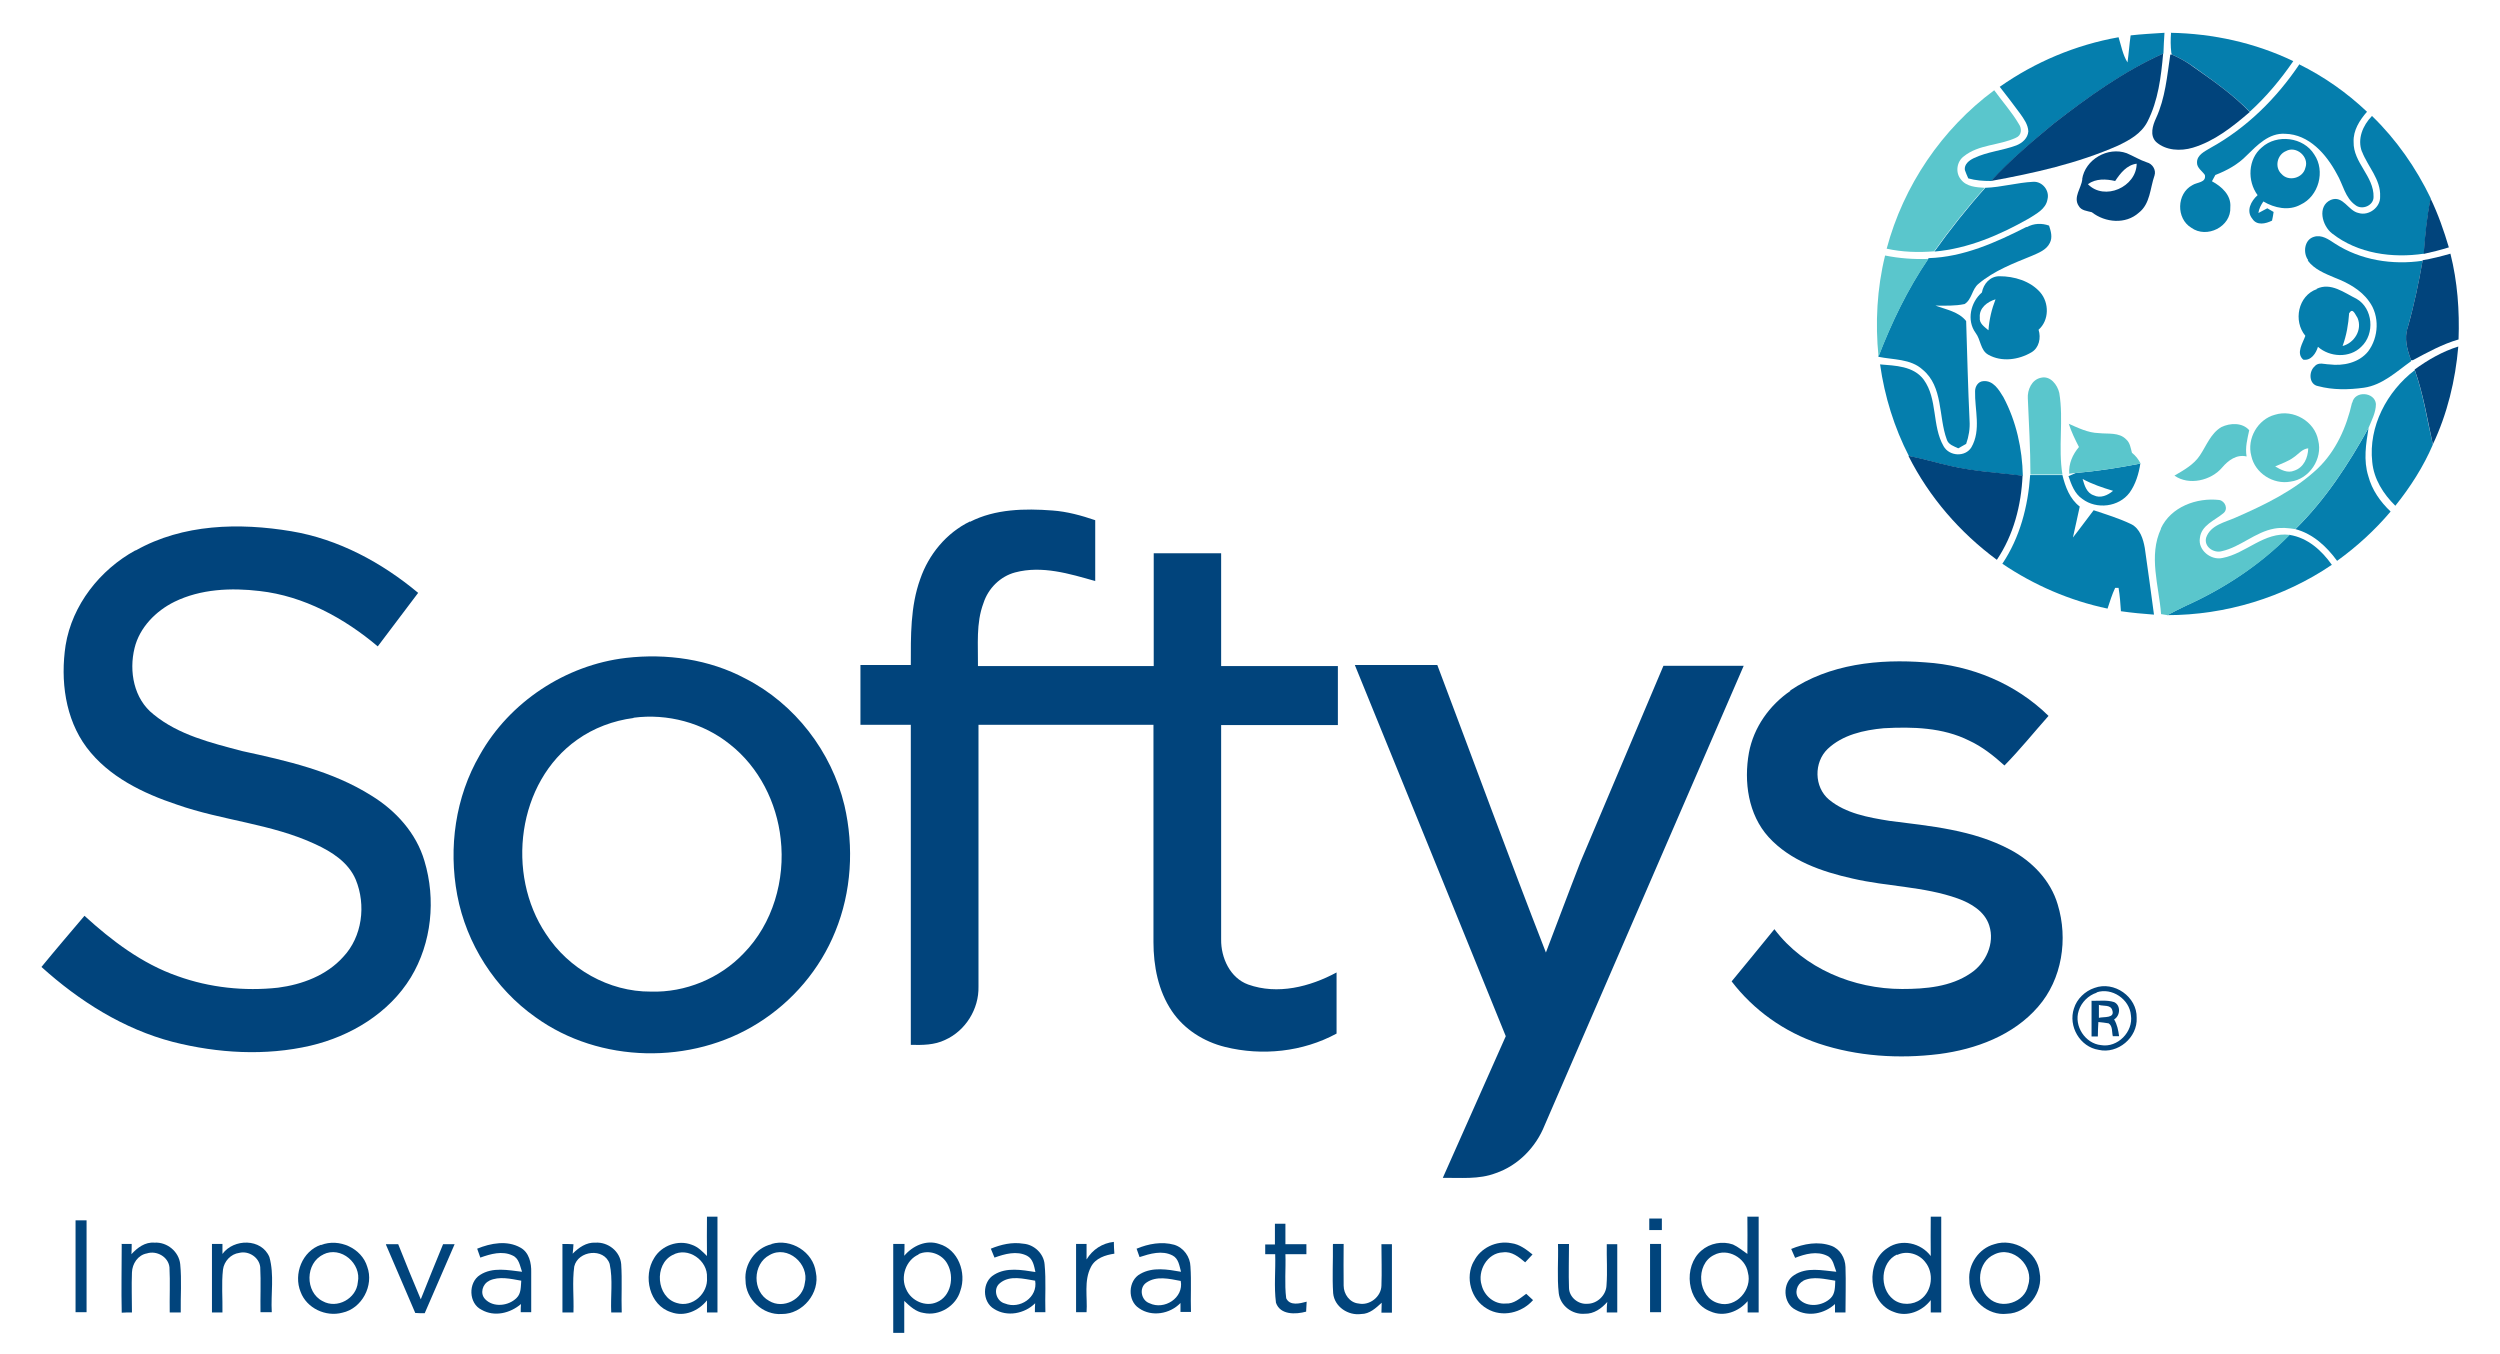 <?xml version="1.0" encoding="UTF-8"?>
<svg id="Capa_1" data-name="Capa 1" xmlns="http://www.w3.org/2000/svg" version="1.1" viewBox="0 0 953 516">
  <defs>
    <style>
      .cls-1 {
        fill: #01447c;
        stroke: #01447c;
      }

      .cls-1, .cls-2, .cls-3 {
        stroke-width: 0px;
      }

      .cls-2 {
        fill: #5ac6cc;
        stroke: #5ac6cc;
      }

      .cls-3 {
        fill: #057ead;
        stroke: #057ead;
      }
    </style>
  </defs>
  <g id="_057eadff" data-name="#057eadff">
    <path class="cls-3" d="M812.1,13.5c4.3-.5,8.6-.7,13-1-.2,2.7-.3,5.3-.4,7.9-15,6.8-28.6,16.5-41.6,26.6-8.4,6.9-16.7,14.1-24.1,22-3,0-5.9-.2-8.7-1-.5-1.1-.9-2.1-1.3-3.2-.3-2.2,1.7-3.7,3.4-4.5,5.2-2.5,11-2.9,16.3-4.9,2.2-.9,4.3-2.7,4.5-5.3-.1-2.6-1.7-4.8-3.2-6.9-2.5-3.4-5.1-6.8-7.7-10.1,13.5-9.5,29-16,45.3-18.9,1,3.2,1.6,6.7,3.4,9.6.5-3.4.7-6.9,1.2-10.3Z"/>
    <path class="cls-3" d="M827.5,12.5c16.1.3,32.1,3.8,46.7,10.8-4.8,7-10.3,13.6-16.6,19.3-6.3-6.5-13.8-11.7-21.2-17-2.6-1.9-5.5-3.5-8.5-4.8l-.2-.7c-.3-2.5-.3-5.1-.1-7.7Z"/>
    <path class="cls-3" d="M876.4,24.5c9.5,4.7,18.2,10.8,25.9,18.1-2.8,3.2-5.3,7.1-5.1,11.5-.2,7.9,7.8,13.1,7.6,21,0,3.3-4.4,5.1-6.9,3.1-4-2.8-4.7-7.9-7.1-11.9-4-7.5-10.6-15.1-19.7-15.3-6.2-.4-10.7,4.4-14.7,8.3-3.3,3.4-7.5,5.7-11.9,7.4-.3.6-1,1.8-1.3,2.4,3.7,2,7.4,5.3,7,9.9.4,7.4-9,12.1-14.9,7.8-5.8-3.5-5.6-13,.4-16.2,1.8-1.2,5.4-.9,4.8-3.9-1-1.5-3.1-2.7-3-4.8,0-2.9,3-4.2,5.1-5.5,13.8-7.6,25.3-19,34-32Z"/>
    <path class="cls-3" d="M900.4,57.9c-1.9-4.9.3-10.1,3.8-13.7,9.3,9,16.8,19.8,22.4,31.4-1.4,7-2.1,14-2.6,21.1-12,1.8-25.2,0-35-7.7-3.8-2.9-5.8-10.4-.5-12.8,4.7-1.9,6.6,4.2,10.6,5,3.9,1.2,8.4-2.2,8.2-6.3.3-6.5-4.7-11.4-6.9-17.1Z"/>
    <path class="cls-3" d="M862.2,56.2c5.7-5.2,15.9-4,20,2.7,4.3,6.3,1.7,15.9-5.2,19.1-4.5,2.5-10,1.3-14.2-1.2-.9,1.3-1.7,2.8-1.9,4.4,1.1-.6,2.2-1.2,3.4-1.8.6.3,1.8,1.1,2.4,1.4-.1.8-.4,2.5-.6,3.3-2.4,1.2-5.8,2-7.5-.7-2.5-3-.5-6.8,2-9-4-5.4-3.7-13.8,1.6-18.2M871.4,57.6c-3.4,1.4-4.4,6.2-1.7,8.7,2.7,3.1,8.2,1.6,9.1-2.3,1.6-4.2-3.5-8.6-7.4-6.4Z"/>
    <path class="cls-3" d="M756.7,71.6c6.2-.2,12.2-2,18.4-2.3,3.4-.2,6.3,3.3,5.4,6.7-.6,3.7-4.3,5.5-7.1,7.3-11.1,6.3-23.2,11.5-36,12.6,6-8.4,12.4-16.5,19.3-24.2Z"/>
    <path class="cls-3" d="M772.6,86.6c2.7-1.5,5.7-1.6,8.5-.6.7,2.1,1.4,4.5.3,6.6-1.3,2.7-4.3,3.8-6.8,4.9-7.1,2.9-14.5,5.7-20.4,10.7-2.5,2-2.5,6-5.3,7.7-3.7.8-7.4.6-11.1.6,4,1.5,8.9,2.3,11.7,5.9.4,12.7.7,25.4,1.3,38,.2,3-.3,6-1.3,8.8-1,.6-2,1.1-3,1.7-1.7-.8-3.8-1.4-4.4-3.4-3.2-8.7-1.3-20.1-9.2-26.6-4.6-4.2-11.2-3.7-16.9-4.9,5-13,11.1-25.7,19-37.3l.2-.3c13.3-.4,25.7-6,37.3-11.9Z"/>
    <path class="cls-3" d="M879.9,99.2c-2.1-2.8-1.5-7.8,2.1-8.9,3-1,5.7,1,8,2.5,9.8,6.4,22,8.3,33.5,6.6-1.5,8.6-3.3,17.1-5.7,25.6-1.3,4.1-.2,8.4,1.3,12.2v.5c-5.5,3.9-10.9,9.1-18,10.1-5.8.8-11.8.9-17.4-.6-3.6-.6-3.7-5.6-1.3-7.6,1.4-1.7,3.7-.7,5.5-.7,5.3.7,11.3-.6,14.8-4.9,4.1-5.4,4.5-13.6.4-19.1-3.1-4.4-8.1-7.1-13-9-3.8-1.6-7.9-3.2-10.4-6.6Z"/>
    <path class="cls-3" d="M755.5,111.5c.6-3.3,3.1-6.2,6.7-6.2,5.6,0,11.7,1.8,15.5,6.1,3.5,4,3.5,10.7-.6,14.3,1,3.1.2,6.9-2.7,8.6-4.9,2.9-11.4,3.8-16.5.9-3-1.7-2.8-5.7-4.8-8.3-3.5-4.8-1.9-11.7,2.4-15.4M754.7,121c-.3,2.3,1.8,3.6,3.3,4.9.3-4.1,1.2-8,2.7-11.8-3.1.9-6.3,3.3-6,6.9Z"/>
    <path class="cls-3" d="M883.1,110.1c5.4-2.6,10.5,1.5,15.2,3.8,6.3,3.6,7.1,13.4,1.8,18.3-4.4,4.4-12,4-16.5,0-.7,2.4-2.6,5.4-5.6,4.9-2.9-2.5-.1-6.4.8-9.1-4.7-5.6-2.8-15.3,4.4-17.8M895.5,119.3c-.3,4.3-1,8.5-2.5,12.6,4.5-1.2,7.6-6.2,5.7-10.7-.8-1.1-1.8-4.1-3.1-1.9Z"/>
    <path class="cls-3" d="M716.6,138.9c5.9.5,12.8.6,16.7,5.8,5.4,7.4,3.1,17.6,7.6,25.4,2.2,3.9,8.3,4.2,10.6.4,3.8-6.6,1.2-14.4,1.4-21.4,0-1.8,1.2-3.7,3.1-3.8,3.8-.4,6,3.3,7.7,6.1,4.9,9.2,7.2,19.7,7.4,30-9-1.1-18.1-1.6-27-3.6-5.5-1.2-10.9-2.9-16.4-3.9-5.6-10.9-9.3-22.8-11-34.9Z"/>
    <path class="cls-3" d="M904.3,176.1c-1.5-13.5,5.6-26.9,16.2-35,3.3,9.2,4.7,18.9,6.9,28.4-3.6,8.4-8.6,16.2-14.3,23.3-4.6-4.5-8.2-10.2-8.8-16.7Z"/>
    <path class="cls-3" d="M875,201.7c11.4-11.2,20.2-24.7,27.9-38.6-1,6.1-2,12.4-.1,18.4,1.4,5.3,4.6,9.8,8.5,13.5-6,7.1-12.9,13.4-20.4,18.8-4-5.5-9.2-10.3-15.9-12.1Z"/>
    <path class="cls-3" d="M791.2,180.3c8.3-.7,16.5-2,24.7-3.6-.6,3.9-1.8,7.9-4.1,11.1-4.1,5.5-12.6,6.5-18,2.4-3-2-4.2-5.5-5.3-8.7.9-.4,1.8-.8,2.8-1.2M793.9,182.6c.7,2.4,1.5,5.3,4.2,6.2,2.6,1.3,5.4,0,7.4-1.7-4-1.2-7.9-2.5-11.6-4.5Z"/>
    <path class="cls-3" d="M774,181.1c4.1,0,8.1,0,12.2,0,1.1,4.5,2.8,9.1,6.6,12-.8,4-1.8,7.9-2.6,11.8,2.7-3.4,5.2-6.9,7.9-10.4,4.8,1.6,9.7,3.1,14.3,5.3,3.4,1.7,4.6,5.7,5.2,9.1,1.2,8.5,2.4,17,3.5,25.4-4.2-.3-8.4-.7-12.6-1.3-.2-3-.4-5.9-.9-8.9-.3,0-1,0-1.3,0-1.2,2.5-2,5.2-2.9,7.9-14.3-3-28-8.9-40.1-17.1,6.7-10,9.8-21.9,10.6-33.8Z"/>
    <path class="cls-3" d="M872.8,203.9c6.9,1.1,12.2,5.9,16.1,11.4-18.4,12.5-40.6,19.2-62.8,19.2,2.3-1.2,4.6-2.4,6.9-3.5,14.7-6.6,28.4-15.6,39.7-27.1Z"/>
  </g>
  <g id="_01447cff" data-name="#01447cff">
    <path class="cls-1" d="M783,47c13-10.1,26.5-19.8,41.6-26.6-.8,8.9-1.9,18-6,26-2.3,4.5-6.8,7-11.2,9.1-15.4,6.8-32,10.5-48.5,13.5,7.4-8,15.7-15.1,24.1-22Z"/>
    <path class="cls-1" d="M827.4,20.8h.5c3,1.3,5.9,2.9,8.5,4.9,7.4,5.2,14.9,10.4,21.2,17-6.5,5.6-13.4,11.1-21.7,13.6-4.7,1.4-10.3,1.1-14-2.2-2.5-2.5-1.3-6.3,0-9.1,3.5-7.6,4.2-16,5.4-24.1Z"/>
    <path class="cls-1" d="M793.7,68.4c1.1-7.6,9.8-12.6,17-10,2.6,1.1,5,2.6,7.7,3.5,2.1.5,3.6,2.9,2.9,5-1.7,4.8-1.6,10.8-6,14.2-5,4.5-12.8,3.8-17.9-.2-1.8-.5-4-.6-5-2.4-2.2-3.3,1-6.8,1.4-10.2M806.3,69c-3.5-.8-7.3-1-10.4,1.2,6.3,6.5,18.5,1.1,18.6-7.8-3.8.5-6.2,3.6-8.2,6.6Z"/>
    <path class="cls-1" d="M926.5,75.6c2.9,6,5.1,12.3,7,18.7-3.2,1-6.4,1.8-9.6,2.5.5-7.1,1.2-14.1,2.6-21.1Z"/>
    <path class="cls-1" d="M923.5,99.2c3.6-.6,7.1-1.5,10.6-2.5,2.7,10.7,3.5,21.7,3.1,32.7-6.2,1.8-11.8,4.9-17.4,7.9h-.7c-1.5-4-2.7-8.3-1.3-12.4,2.4-8.4,4.2-17,5.7-25.6h0Z"/>
    <path class="cls-1" d="M920.4,140.9c5.1-3.7,10.6-6.9,16.7-8.8-1.1,12.9-4.2,25.7-9.7,37.3-2.1-9.5-3.6-19.2-6.9-28.4v-.2Z"/>
    <path class="cls-1" d="M727.6,173.8c5.5,1,10.9,2.7,16.4,3.9,8.9,2,18,2.5,27,3.6-.5,11.3-3.4,22.6-9.8,32.1-14.1-10.4-25.8-23.9-33.7-39.6Z"/>
    <path class="cls-1" d="M369.8,198.9c9.6-4.9,20.8-5.1,31.4-4.3,5.6.4,11,1.9,16.3,3.7,0,7.7,0,15.5,0,23.2-9.8-2.8-20.3-6-30.5-3.3-5.7,1.5-10.3,6.1-12.1,11.7-2.9,7.7-2,16-2.1,24,22.3,0,44.7,0,67,0v-43c8.6,0,17.2,0,25.7,0,0,14.3,0,28.7,0,43,14.8,0,29.7,0,44.5,0v22.5c-14.8,0-29.7,0-44.5,0,0,27.2,0,54.5,0,81.7-.1,7,3.4,14.7,10.3,17.2,11.2,4,23.5.9,33.7-4.6,0,7.8,0,15.5,0,23.3-12.9,7-28.4,8.6-42.5,5.1-8.1-2-15.6-6.7-20.3-13.7-5.2-7.7-7-17.2-7-26.3,0-27.6,0-55.2,0-82.8-22.2,0-44.5,0-66.7,0,0,33.3,0,66.5,0,99.8.2,8.5-4.9,16.8-12.7,20.3-4.1,2-8.7,2-13.1,1.9,0-40.7,0-81.3,0-122h-19.2c0-7.6,0-15.2,0-22.8,6.4,0,12.8,0,19.2,0,0-11-.2-22.3,3.6-32.8,3.2-9.3,9.9-17.5,18.9-21.9Z"/>
    <path class="cls-1" d="M51.8,209.8c17.9-10.1,39.4-10.6,59.2-7.3,18,3,34.5,11.9,48.4,23.5-5.1,6.8-10.3,13.6-15.4,20.4-12.8-10.8-28.2-19.2-45-21.1-10.9-1.3-22.5-.8-32.5,4.1-7.1,3.5-13.3,9.8-15.2,17.6-2.2,8.9-.3,19.4,7.2,25.3,9.6,7.9,22.1,10.9,33.8,14,17,3.7,34.4,7.6,49.3,17,9.3,5.7,17.1,14.3,20.2,24.9,4.4,14.6,2.8,31.2-5.2,44.4-8.3,13.6-22.9,22.4-38.2,26-17.2,4-35.4,2.9-52.4-1.4-18.9-4.9-35.8-15.6-50.2-28.6,5.4-6.6,10.9-13,16.4-19.5,10.4,9.5,22,18.3,35.5,23,12.2,4.4,25.5,5.8,38.3,4.4,9.2-1.2,18.5-4.7,24.8-11.7,7.3-7.7,8.8-19.8,4.8-29.5-2.8-6.6-9.1-10.6-15.4-13.5-16.7-7.8-35.5-9-52.8-15.1-12.9-4.3-26-10.6-34.4-21.8-8.2-11-10-25.6-8-38.9,2.5-15.4,13.1-28.8,26.6-36.2Z"/>
    <path class="cls-1" d="M238.6,250.8c15.5-1.8,31.8.5,45.6,7.9,18.8,9.6,32.8,27.8,37.7,48.3,3.7,15.9,2.7,33-3.5,48.1-5.8,14.4-16.3,26.7-29.4,34.9-25.4,16-60.4,15.4-84.8-2.2-15.5-10.9-26.4-28-29.9-46.6-3.4-18.1-.7-37.4,8.6-53.4,11.3-20.2,32.7-34.3,55.7-37M241.5,273.7c-7.7,1-15.2,3.8-21.5,8.3-22.9,16.2-27.2,51.2-11.9,74,8.6,13.3,24,22.1,40,22,13.1.4,26.3-5,35.4-14.6,11.1-11.3,15.9-28,14.1-43.6-1.5-13.9-8.3-27.4-19.4-36.1-10.2-8.2-23.8-11.8-36.7-10.1Z"/>
    <path class="cls-1" d="M682.3,263.3c15-10.2,34-12.2,51.7-10.8,17.4,1.1,34.4,8.1,46.9,20.4-5.6,6.3-10.9,12.9-16.8,18.9-4.1-3.7-8.5-7.2-13.5-9.5-10-5-21.5-5.3-32.5-4.7-7.6.7-15.7,2.5-21.4,7.9-5.3,5.1-5.2,14.5.5,19.3,6.4,5.3,15,6.8,23,8.1,15.6,2,31.9,3.4,46.1,11,8.3,4.4,15.4,11.7,18.1,20.9,4,13.1,1.7,28.5-7.5,39-9.4,10.9-23.8,16.2-37.7,18-15.3,1.9-31.2.9-45.9-4-13.1-4.4-24.8-12.7-33.2-23.7,5.4-6.6,10.9-13.2,16.3-19.9,11.3,15,30.2,22.8,48.7,22.8,8.9,0,18.5-.8,26.1-6,5.8-3.8,9.3-11.4,7.1-18.2-1.7-5.4-7-8.5-12-10.3-12.9-4.6-26.8-4.5-40.1-7.6-11.7-2.6-23.8-6.8-32-15.8-7.8-8.6-9.5-21.1-7.5-32.2,1.8-9.6,7.8-18.1,15.9-23.6Z"/>
    <path class="cls-1" d="M516.5,253.5c10.5,0,20.9,0,31.4,0,13.8,36.5,27.2,73.2,41.4,109.6,4.4-11.5,8.7-23.1,13.2-34.6,10.5-24.9,21.1-49.8,31.6-74.7,10.2,0,20.4,0,30.6,0-25.3,58.4-50.6,116.8-75.9,175.2-3.3,8.3-10.1,15.3-18.6,18.2-6.5,2.5-13.5,1.7-20.2,1.8,8-18,16-36,24-54-19.1-47.1-38.3-94.3-57.5-141.4Z"/>
    <path class="cls-1" d="M798.4,376.6c7.5-2.8,16.3,3.4,16.1,11.4.4,7.5-7.2,13.9-14.5,12.2-7.1-1.1-11.7-9-9.4-15.8,1.1-3.6,4.2-6.6,7.8-7.8M799.3,378.4c-3.2,1-5.9,3.7-6.9,6.9-1.9,5.8,2.5,12.5,8.5,13.1,6.3,1.1,12.4-5.1,11.4-11.4-.5-6.1-7.3-10.7-13.1-8.7Z"/>
    <path class="cls-1" d="M797.2,381.5c2.9.1,5.9-.4,8.7.5,2.6,1.2,2.4,5.2,0,6.6,1.2,2,1.6,4.2,1.9,6.4-.6,0-1.8,0-2.4,0-.4-1.6,0-3.9-1.6-4.9-1.3-.2-2.6-.4-3.9-.5-.1,1.8-.2,3.6-.2,5.5-.6,0-1.8,0-2.4,0,0-4.5,0-9,0-13.5M800.1,383c0,1.6,0,3.3,0,5,1.8-.5,6.2.3,5.1-2.9-.6-2.2-3.4-1.5-5-2Z"/>
    <path class="cls-1" d="M269.5,463.8c1,0,3,0,4,0,0,12.2,0,24.4,0,36.5h-4c0-1.6,0-3.1,0-4.6-3.2,4-8.6,6.4-13.7,4.5-8.3-2.6-10.8-13.8-6.4-20.7,2.8-4.7,9.1-7,14.3-5,2.4.8,4.1,2.6,5.8,4.3-.1-5,0-10,0-15M256.4,478.4c-7.2,3.6-6.2,16.1,1.6,18.3,6,1.9,12-3.7,11.5-9.7.4-6.5-7.2-11.9-13.1-8.6Z"/>
    <path class="cls-1" d="M628.7,464.5c1.6,0,3.2,0,4.8,0,0,1.5,0,3,0,4.4-1.6,0-3.2,0-4.8,0,0-1.5,0-3,0-4.5Z"/>
    <path class="cls-1" d="M666.2,463.8c1.1,0,3.2,0,4.2,0,0,12.2,0,24.4,0,36.5-1.1,0-3.2,0-4.2,0,0-1.4,0-2.9,0-4.3-3.4,4-9.1,6.2-14.2,3.9-9.1-3.5-10.5-17.2-3.4-23.2,3.2-2.8,8-3.7,12-2.3,2,.9,3.7,2.4,5.5,3.6.1-4.8,0-9.5,0-14.3M653.4,478.4c-7.3,3.5-6.3,16.3,1.7,18.4,6.7,2,13-5.3,11.2-11.7-.9-5.6-7.7-9.5-12.9-6.7Z"/>
    <path class="cls-1" d="M736,463.8c1.3,0,2.7,0,4,0v36.5c-1.3,0-2.7,0-4,0,0-1.6,0-3.2,0-4.7-3.2,4.2-9,6.6-14.1,4.5-9.9-3.5-10.9-19-2.3-24.4,5.2-3.6,12.7-1.9,16.4,3.1-.1-5,0-10,0-15M723.2,478.2c-6.4,2.9-6.9,12.9-1.5,17.1,3,2.4,7.6,2.2,10.5,0,4.4-3.2,5.1-10.1,1.7-14.2-2.4-3.2-7.1-4.5-10.7-2.7Z"/>
    <path class="cls-1" d="M28.8,465.2h4.2c0,11.7,0,23.3,0,35-1.4,0-2.8,0-4.2,0,0-11.7,0-23.3,0-35Z"/>
    <path class="cls-1" d="M486,466.5c1.3,0,2.7,0,4,0,0,2.6,0,5.2,0,7.8,2.7,0,5.3,0,8,0,0,1.2,0,2.5,0,3.8-2.7,0-5.4,0-8,0,.2,5.6-.4,11.3.3,16.8,1.4,3,5.2,2,7.8,1.3,0,1.3-.2,2.5-.2,3.8-4,1.1-9.9,1.3-11.5-3.4-.8-6.1-.1-12.4-.3-18.5-1.3,0-2.5,0-3.8,0,0-1.2,0-2.5,0-3.7,1.2,0,2.5,0,3.7,0,0-2.6,0-5.2,0-7.7Z"/>
    <path class="cls-1" d="M46.2,474.2c1.3,0,2.7,0,4,0,0,1.3,0,2.6-.1,3.9,2.3-2.5,5.2-4.7,8.8-4.4,4.8-.3,9.3,3.4,9.8,8.2.6,6.1.1,12.2.2,18.4-1.4,0-2.8,0-4.2,0-.1-5.8.2-11.5-.1-17.2-.4-4-4.9-6.5-8.6-5.3-3.4.6-5.6,3.9-5.7,7.3-.2,5.1,0,10.2,0,15.2-1,0-2.9,0-3.9.1-.2-8.7,0-17.4,0-26.1Z"/>
    <path class="cls-1" d="M80.8,474.2c1.3,0,2.7,0,4,0,0,1,0,2.8,0,3.8,4.3-5.9,14.9-6,17.9,1.2,1.9,6.8.5,14,.9,21-1.4,0-2.9,0-4.3,0-.1-5.8.2-11.5-.1-17.2-.4-3.7-4.4-6.3-8-5.4-3.2.4-5.8,3.2-6.2,6.4-.6,5.4-.1,10.9-.2,16.3-1.3,0-2.7,0-4,0,0-8.7,0-17.3,0-26Z"/>
    <path class="cls-1" d="M122.4,474.6c6.8-2.7,15.5,1.2,17.6,8.3,2.6,7.1-2,15.9-9.5,17.5-6.3,1.7-13.6-1.7-15.9-7.9-2.8-6.8.6-15.6,7.8-18M123.3,478.2c-7,3.2-7.1,14.4-.3,17.8,5.5,3.1,12.9-1,13.4-7.2,1.5-7.1-6.4-14-13.2-10.6Z"/>
    <path class="cls-1" d="M147.2,474.3c1.5,0,3.1,0,4.6,0,2.8,7,5.6,14,8.6,21,2.8-7,5.6-14,8.5-21,1.5,0,3,0,4.4,0-3.8,8.8-7.6,17.5-11.4,26.3-1.2,0-2.4,0-3.6-.1-3.7-8.7-7.5-17.4-11.2-26.1Z"/>
    <path class="cls-1" d="M181.9,476c5.1-2.1,11.4-3.3,16.5-.4,3.3,1.8,4.2,5.9,4.1,9.4,0,5.1,0,10.1,0,15.2-1,0-3,0-4,0,0-1,0-2.1.1-3.1-4.1,3.5-10.1,5-15,2.2-5-2.4-5.2-10.4-.6-13.3,4.8-3.1,10.7-1.8,16-1.2-.8-2.2-1.1-5.1-3.6-6.2-3.9-1.9-8.4-.6-12.3.8-.4-1.1-.8-2.3-1.2-3.4M186.4,488.3c-2.5,1.2-3.5,4.8-1.5,6.9,3.1,3.3,8.9,2.7,12-.4,1.8-1.7,1.6-4.3,1.8-6.6-4-.7-8.4-1.8-12.2,0Z"/>
    <path class="cls-1" d="M214.2,474.2c1.5,0,2.9,0,4.4.1,0,.9-.2,2.7-.3,3.6,2.3-2.3,5.2-4.4,8.7-4.2,4.8-.3,9.4,3.3,9.8,8.2.4,6.1,0,12.2.2,18.4-1.3,0-2.7,0-4,0-.3-6.2.7-12.5-.6-18.5-2.1-6.3-12.1-5.1-13.5,1-.8,5.8-.1,11.7-.3,17.5-1.4,0-2.8,0-4.2,0,0-8.7,0-17.3,0-26Z"/>
    <path class="cls-1" d="M294.1,474.2c7.4-2.2,15.9,3,16.9,10.8,1.7,7.8-5,16-13,15.9-7.1.5-13.8-5.6-13.8-12.8-.6-6.2,3.8-12.4,9.9-13.8M293.4,478.4c-6.6,3.4-6.7,14-.2,17.5,5.4,3.3,12.9-.6,13.6-6.8,1.8-7.3-6.6-14.6-13.4-10.7Z"/>
    <path class="cls-1" d="M340.5,474.2c1.4,0,2.8,0,4.3,0,0,1.5,0,3-.1,4.5,3.2-3.8,8.4-6.2,13.3-4.5,7.3,2.1,10.5,11,8.1,17.8-1.6,5.8-8,9.8-14,8.5-3-.4-5.3-2.6-7.4-4.6,0,4.1,0,8.1,0,12.2h-4.2c0-11.3,0-22.7,0-34M350.2,478.2c-4.9,2.1-7.1,8.6-4.7,13.4,1.9,4.3,7.3,6.7,11.6,4.8,5.4-2.2,6.8-9.6,4.1-14.5-2-3.9-7.1-5.7-11.1-3.8Z"/>
    <path class="cls-1" d="M377.7,476c3.9-1.6,8.1-2.6,12.4-1.9,4.1.3,7.8,3.8,8.1,7.9.6,6.1.1,12.2.3,18.2h-4c0-.8,0-2.5.1-3.4-4,4-10.7,5.3-15.6,2.2-4.7-2.7-4.7-10.4,0-13.1,4.7-2.9,10.5-1.8,15.7-1-.5-2.3-.9-5-3.2-6.2-3.9-2-8.5-.7-12.4.7-.5-1.1-.9-2.3-1.4-3.4M381.1,489.2c-2.7,2.2-1.3,6.9,2,7.7,5.6,2.3,12.6-2.3,11.5-8.7-4.4-.7-9.6-2.2-13.4.9Z"/>
    <path class="cls-1" d="M410.2,474.2c1.3,0,2.7,0,4,0,0,2,0,3.9,0,5.9,2.3-3.8,6-6.2,10.4-6.7,0,1.5.1,3,.2,4.5-3.4.5-7.2,1.7-8.9,5-2.8,5.3-1.3,11.6-1.7,17.3-1.4,0-2.7,0-4,0,0-8.7,0-17.3,0-26Z"/>
    <path class="cls-1" d="M433.3,476c4.5-1.9,9.6-2.8,14.3-1.5,3.6,1.1,6.1,4.6,6.2,8.3.4,5.8,0,11.6.2,17.3-1.3,0-2.7,0-4,0,0-.9,0-2.6,0-3.4-4,4.2-11,5.4-15.8,2-4.5-2.9-4.2-10.6.5-13.1,4.7-2.7,10.4-1.7,15.5-.8-.6-2.2-.9-5-3.2-6.2-4-2.1-8.6-.7-12.6.6-.4-1.1-.8-2.2-1.2-3.4M436.9,489c-2.8,2-1.9,6.7,1.3,7.8,5.6,2.7,13.1-2,11.9-8.5-4.3-.8-9.3-2.1-13.2.7Z"/>
    <path class="cls-1" d="M508.2,474.2c1.3,0,2.7,0,4,0,0,5.3-.1,10.6,0,15.9,0,3.2,2.3,6.5,5.7,6.8,4.2.9,8.6-2.6,8.7-6.8.2-5.3,0-10.6,0-15.8,1.3,0,2.7,0,4,0,0,8.7,0,17.4,0,26.1-1,0-3,0-4,0,0-.9.1-2.8.1-3.8-2.2,2-4.6,4.3-7.8,4.3-4.9.7-10.2-2.7-10.7-7.9-.4-6.2,0-12.4-.1-18.6Z"/>
    <path class="cls-1" d="M561.8,480.9c2.5-5.2,8.6-8.1,14.3-7,3.2.4,5.7,2.4,8.1,4.3-.9,1-1.9,2-2.8,3-2.4-2-5.1-4.3-8.5-3.8-6,.2-9.8,7.1-8.1,12.5,1,4.1,4.9,7.4,9.2,7,3.1.2,5.4-2,7.8-3.7.7.6,2,1.8,2.6,2.4-4.3,4.9-11.8,6.7-17.5,3.3-6.2-3.5-8.5-12-5.1-18.1Z"/>
    <path class="cls-1" d="M612.5,474.3c1.3,0,2.6,0,4,0,0,8.7,0,17.4,0,26-1,0-3,0-4,0,0-1.3,0-2.6.2-4-2.2,2.5-5.1,4.6-8.6,4.5-4.7.4-9.3-3-9.9-7.8-.7-6.2-.1-12.5-.3-18.8,1.4,0,2.8,0,4.2,0,0,5.6-.2,11.2,0,16.8.1,3.5,3.5,6.3,7,6,3.8,0,7.2-3.3,7.3-7.1.4-5.2,0-10.4.1-15.6Z"/>
    <path class="cls-1" d="M629,474.2c1.4,0,2.8,0,4.2,0v26c-1.4,0-2.8,0-4.2,0,0-8.7,0-17.3,0-26Z"/>
    <path class="cls-1" d="M682.8,476.1c4.8-2,10.3-3,15.3-1.2,3.3,1.2,5.3,4.6,5.4,8.1.2,5.7,0,11.5,0,17.3-1,0-3,0-4,0,0-.8,0-2.4,0-3.2-4,3.7-10.2,5-15,2.2-4.9-2.4-5.2-10.3-.6-13.2,4.8-3.2,10.7-1.8,16.1-1.3-.9-2.2-1.1-5-3.5-6.1-3.9-1.9-8.4-.7-12.2.8-.5-1.1-1-2.2-1.5-3.4M687.4,488.3c-2.5,1.2-3.5,4.7-1.6,6.9,3.1,3.4,9,2.7,12.1-.4,1.7-1.7,1.6-4.3,1.7-6.6-4-.6-8.4-1.8-12.2,0Z"/>
    <path class="cls-1" d="M760.2,474.3c7.5-2.5,16.5,2.8,17.3,10.8,1.5,7.5-4.6,15.5-12.4,15.7-7.3.9-14.5-5.4-14.4-12.8-.5-6,3.6-12.1,9.5-13.7M760.2,478.2c-6.3,2.8-7.2,12.2-2.1,16.6,4.8,4.6,13.8,1.7,15-4.8,2.5-7.3-5.7-15.4-12.9-11.8Z"/>
  </g>
  <g id="_5ac6ccff" data-name="#5ac6ccff">
    <path class="cls-2" d="M719.2,94.8c6.4-24,21-45.6,41-60.4,3.1,4.3,6.7,8.3,9.4,12.9,1.2,1.7,1.1,4.3-1.1,5.2-6.4,3-14.2,2.5-19.9,7.1-2.7,2-3.3,6.2-1.1,8.8,2.1,2.8,5.9,3,9.1,3.2-6.9,7.7-13.3,15.8-19.3,24.2-6,.5-12.2.3-18.1-1Z"/>
    <path class="cls-2" d="M718.6,97.4c5.4,1.1,11,1.5,16.5,1.3-7.9,11.6-14,24.3-19,37.3-1.3-12.9-.6-26,2.5-38.6Z"/>
    <path class="cls-2" d="M773,151.9c-.2-3.3,1.5-7.2,5-7.9,3.6-.9,6.3,2.7,7,5.8,1.7,10.3-.5,20.8,1.2,31.1-4.1,0-8.1,0-12.2,0,0-9.7-.6-19.4-1-29.2Z"/>
    <path class="cls-2" d="M896.7,153.5c.9-4.7,8.6-4.1,9,.5,0,3.2-1.6,6.2-2.8,9.1-7.7,13.9-16.5,27.4-27.9,38.6-2.6-.4-5.3-.7-8-.2-7.3,1.3-12.9,7-20,8.6-3.1.9-7-1.7-6-5.2,1.7-4.8,7.2-5.8,11.2-7.6,11.2-4.9,22.4-10.3,31.3-18.7,7-6.7,11-15.8,13.1-25.1Z"/>
    <path class="cls-2" d="M867.2,158.1c7-2.2,15.2,2.5,16.5,9.8,1.8,7-3.4,14.8-10.6,15.7-6.5,1.2-13.5-3.2-14.9-9.8-1.8-6.6,2.5-14,9-15.7M874.4,174.3c-2.1,1.6-4.7,2.4-7.1,3.5,2.2,1.3,4.7,2.7,7.3,1.6,3.6-1.2,5.2-4.9,5.3-8.5-2.3.2-3.7,2.2-5.5,3.4Z"/>
    <path class="cls-2" d="M788.5,161.5c3.7,1.6,7.4,3.5,11.6,3.6,3.5.4,7.7-.4,10.4,2.4,1.5,1.3,1.7,3.3,2.2,5.1,1.4,1.1,2.5,2.5,3.3,4.1-8.2,1.6-16.4,2.9-24.7,3.6-.6,0-1.9.2-2.5.3-.3-3.8,1.3-7.4,3.7-10.2-1.5-2.9-2.9-5.8-3.9-8.9Z"/>
    <path class="cls-2" d="M846.8,162.8c3.3-1.6,8-1.8,10.6,1.2-.7,3.3-1.6,6.6-1,10-3.8-.9-7,1.5-9.3,4.2-4.2,5-12.7,7-18.2,3.1,3.6-2.1,7.4-4.2,9.7-7.7,2.5-3.7,4.1-8.4,8.2-10.8Z"/>
    <path class="cls-2" d="M823.7,201.5c3.8-8.3,13.7-11.9,22.3-10.9,2.2.4,3.5,3.4,1.6,5-3.3,2.8-8.5,4.6-9,9.5-.8,4.6,4.2,8.6,8.6,7.6,9-1.7,15.9-10.1,25.7-8.8-11.3,11.5-25.1,20.5-39.7,27.1-2.4,1.1-4.7,2.3-6.9,3.5-.9-.1-1.7-.3-2.5-.4-.8-10.8-4.9-22.2,0-32.6Z"/>
  </g>
</svg>